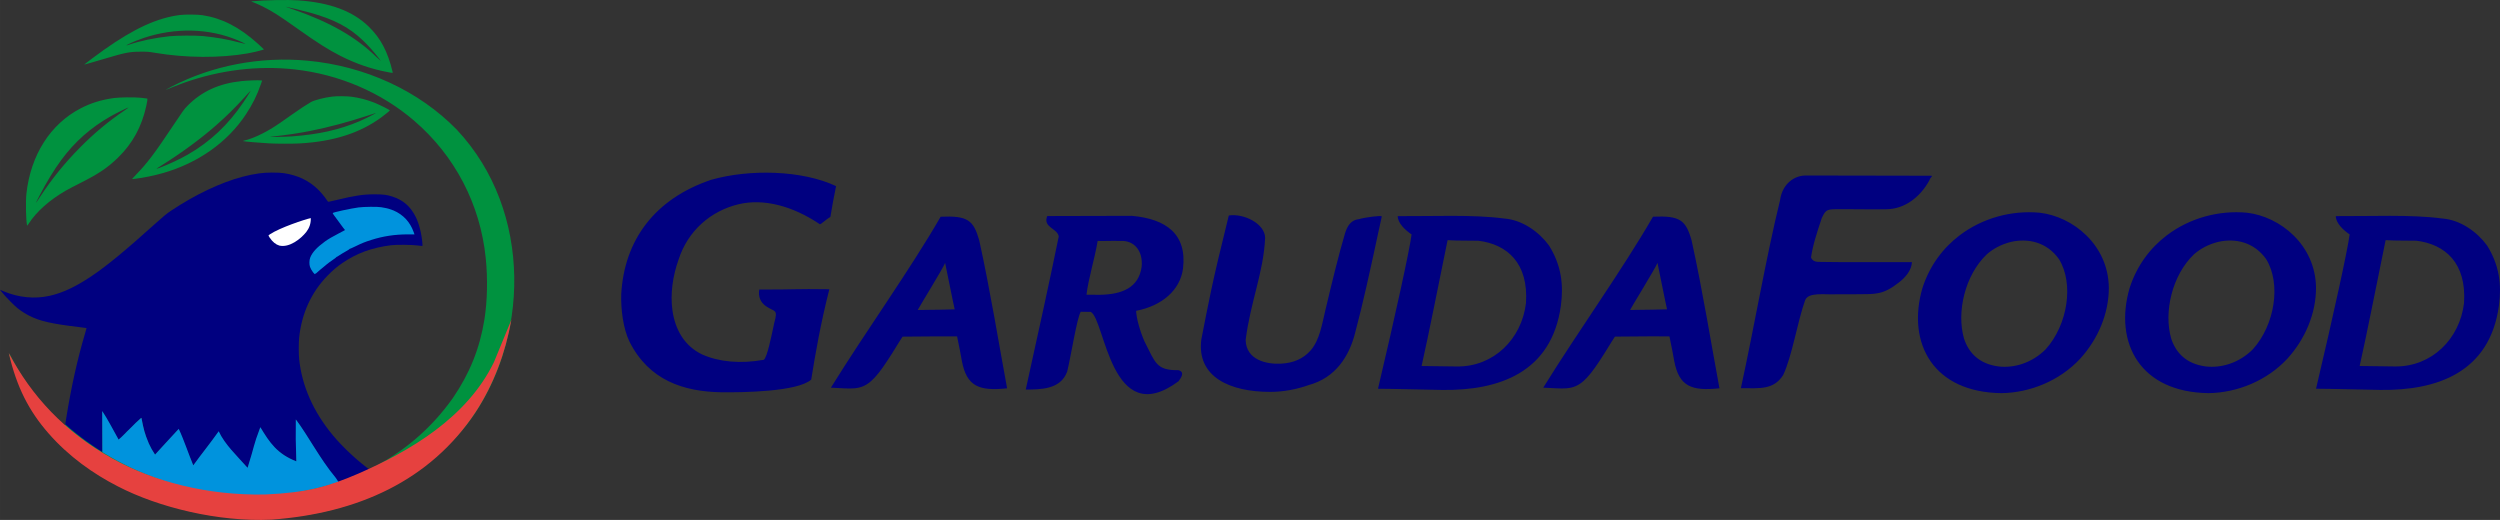 <?xml version="1.0" encoding="UTF-8" standalone="no"?>
<!-- Created with Inkscape (http://www.inkscape.org/) -->

<svg
   xmlns:dc="http://purl.org/dc/elements/1.1/"
   xmlns:cc="http://creativecommons.org/ns#"
   xmlns:rdf="http://www.w3.org/1999/02/22-rdf-syntax-ns#"
   xmlns:svg="http://www.w3.org/2000/svg"
   xmlns="http://www.w3.org/2000/svg"
   xmlns:sodipodi="http://sodipodi.sourceforge.net/DTD/sodipodi-0.dtd"
   xmlns:inkscape="http://www.inkscape.org/namespaces/inkscape"
   width="947.914"
   height="197.14"
   viewBox="0 0 250.802 52.16"
   version="1.1"
   id="svg846"
   sodipodi:docname="Garudafood_Logo_2007_Horizontal.svg"
   inkscape:version="0.92.4 (5da689c313, 2019-01-14)">
  <rect x="0" y="0" width="250.802" height="52.16" fill="#333333" stroke="none"/>
  <defs
     id="defs840" />
  <sodipodi:namedview
     id="base"
     pagecolor="#ffffff"
     bordercolor="#666666"
     borderopacity="1.0"
     inkscape:pageopacity="0.0"
     inkscape:pageshadow="2"
     inkscape:zoom="0.49497475"
     inkscape:cx="323.83178"
     inkscape:cy="-159.21018"
     inkscape:document-units="px"
     inkscape:current-layer="layer1"
     showgrid="false"
     fit-margin-top="0"
     fit-margin-left="0"
     fit-margin-right="0"
     fit-margin-bottom="0"
     inkscape:window-width="1366"
     inkscape:window-height="745"
     inkscape:window-x="-8"
     inkscape:window-y="-8"
     inkscape:window-maximized="1"
     units="px" />
  <g
     inkscape:label="Layer 1"
     inkscape:groupmode="layer"
     id="layer1"
     transform="translate(-1728.224,72.054)">
    <path
       style="fill:#000080;stroke-width:0.034"
       d="m 1755.512,-54.743 c -0.468,0.003 -0.949,0.03 -1.292,0.081 -0.644,0.094 -1.024,0.172 -1.664,0.34 -2.187,0.574 -4.736,1.783 -7.155,3.394 -0.46,0.307 -0.704,0.505 -1.526,1.245 -3.113,2.803 -4.949,4.314 -6.526,5.369 -1.546,1.035 -2.861,1.648 -4.144,1.935 -1.513,0.338 -3.108,0.181 -4.628,-0.455 l -0.354,-0.148 0.277,0.342 c 0.335,0.412 1.161,1.25 1.485,1.506 0.361,0.286 0.765,0.546 1.161,0.749 1.066,0.545 2.239,0.814 4.993,1.142 0.415,0.049 0.759,0.094 0.765,0.1 0,0.005 -0.064,0.264 -0.158,0.575 -0.75,2.517 -1.403,5.457 -1.883,8.492 l -0.14,0.885 0.28,0.274 c 0.357,0.35 0.91,0.824 1.465,1.256 0.644,0.502 1.319,0.968 2.033,1.406 -0.015,-0.442 -0.015,-1.23 -0.015,-2.319 0,-1.379 0.015,-2.204 0.032,-2.184 0.017,0.018 0.124,0.198 0.238,0.401 0.114,0.203 0.321,0.573 0.46,0.822 0.14,0.249 0.309,0.551 0.377,0.671 0.067,0.12 0.21,0.376 0.318,0.57 0.108,0.194 0.201,0.359 0.208,0.367 0,0.009 0.525,-0.496 1.15,-1.121 1.015,-1.015 1.139,-1.128 1.154,-1.055 0.015,0.045 0.057,0.285 0.105,0.534 0.207,1.069 0.603,2.126 1.066,2.845 l 0.18,0.28 1.003,-1.085 c 1.379,-1.491 1.35,-1.462 1.384,-1.409 0.016,0.024 0.344,0.835 0.73,1.802 0.385,0.967 0.708,1.758 0.718,1.757 0.015,-6.13e-4 0.183,-0.222 0.386,-0.492 0.356,-0.474 1.066,-1.414 1.789,-2.368 0.191,-0.252 0.357,-0.457 0.369,-0.457 0.015,5.45e-4 0.091,0.125 0.173,0.277 0.217,0.397 0.626,1.008 0.863,1.291 0.112,0.134 0.498,0.549 0.858,0.922 0.359,0.373 0.733,0.774 0.83,0.891 0.124,0.15 0.184,0.199 0.201,0.168 0.015,-0.025 0.261,-0.807 0.551,-1.739 0.289,-0.932 0.546,-1.754 0.57,-1.828 0.023,-0.074 0.061,-0.198 0.081,-0.277 0.02,-0.078 0.051,-0.142 0.067,-0.142 0.016,0 0.093,0.117 0.172,0.26 0.178,0.325 0.528,0.867 0.731,1.132 0.385,0.502 0.923,0.995 1.483,1.357 0.37,0.24 1.192,0.662 1.225,0.629 0.015,-0.013 0,-0.959 -0.02,-2.104 -0.023,-1.145 -0.036,-2.087 -0.031,-2.094 0,-0.007 0.139,0.171 0.292,0.395 1.478,2.221 2.469,3.9 4.061,6.323 0.234,-0.066 0.471,-0.136 0.712,-0.21 0.719,-0.22 1.925,-0.678 2.507,-0.951 l 0.348,-0.164 -0.348,-0.249 c -1.325,-0.945 -2.837,-2.347 -3.862,-3.58 -1.958,-2.356 -3.1,-4.935 -3.382,-7.638 -0.053,-0.506 -0.053,-1.656 0,-2.163 0.255,-2.428 1.221,-4.542 2.832,-6.195 0.531,-0.545 0.968,-0.918 1.509,-1.288 1.438,-0.983 2.94,-1.532 4.868,-1.779 0.498,-0.064 2.065,-0.054 2.627,0.017 0.246,0.031 0.471,0.056 0.499,0.056 0.043,0 0.048,-0.04 0.028,-0.277 -0.083,-0.987 -0.332,-1.963 -0.675,-2.65 -0.517,-1.032 -1.249,-1.674 -2.302,-2.018 -0.588,-0.192 -0.913,-0.235 -1.804,-0.236 -1.167,-0.002 -1.968,0.118 -3.92,0.589 -0.376,0.091 -0.704,0.165 -0.729,0.165 -0.025,0 -0.101,-0.087 -0.169,-0.193 -0.206,-0.323 -0.596,-0.786 -0.927,-1.101 -0.896,-0.855 -1.984,-1.368 -3.345,-1.579 -0.295,-0.046 -0.751,-0.066 -1.219,-0.063 z"
       id="path2170"
       inkscape:connector-curvature="0" />
    <path
       style="fill:#0093dd;fill-opacity:1;stroke-width:0.034"
       d="m 1756.672,-22.363 c 1.467,-0.128 2.648,-0.3 3.939,-0.573 0.56,-0.118 1.574,-0.367 1.715,-0.421 0.081,-0.031 0.081,-0.032 0.023,-0.13 -0.032,-0.054 -0.075,-0.09 -0.095,-0.079 -0.018,0.011 -0.025,0.009 -0.015,-0.006 0.015,-0.016 -0.041,-0.114 -0.322,-0.533 -1.675,-2.021 -2.741,-4.187 -4.017,-5.874 -0.022,1.4 -0.015,2.468 0.051,4.207 -1.91,-0.738 -2.677,-1.878 -3.611,-3.429 -0.758,1.991 -0.543,1.757 -1.279,4.078 -1.034,-1.17 -2.31,-2.37 -2.896,-3.669 -0.858,1.226 -1.758,2.314 -2.552,3.424 -0.461,-1.095 -0.947,-2.605 -1.46,-3.663 -0.876,0.933 -1.863,2.034 -2.374,2.584 -0.255,-0.379 -0.458,-0.748 -0.624,-1.116 -0.443,-1.041 -0.528,-1.504 -0.703,-2.373 -0.026,-0.124 -0.025,-0.212 -0.07,-0.19 -0.369,0.311 -0.709,0.654 -1.038,0.99 -0.466,0.435 -0.876,0.916 -1.223,1.18 -0.532,-0.954 -1.084,-2.031 -1.645,-2.866 0,1.547 0,2.726 0.015,4.392 l 0.439,0.286 c 3.515,2.078 7.993,3.411 12.679,3.776 0.952,0.074 1.036,0.076 2.816,0.067 1.154,-0.006 1.806,-0.024 2.246,-0.063 z"
       id="path1807"
       inkscape:connector-curvature="0"
       sodipodi:nodetypes="ccccccccccccccccccccccccccc" />
    <path
       style="fill:#0093dd;fill-opacity:1;stroke-width:0.034"
       d="m 1759.855,-44.59 c 0,-0.022 0.015,-0.03 0.02,-0.018 0.015,0.011 0.091,-0.045 0.176,-0.126 0.086,-0.081 0.209,-0.189 0.274,-0.242 0.066,-0.052 0.141,-0.113 0.168,-0.136 0.026,-0.023 0.154,-0.128 0.283,-0.234 0.13,-0.106 0.242,-0.201 0.252,-0.211 0.035,-0.038 0.43,-0.325 0.695,-0.507 0.152,-0.104 0.269,-0.198 0.26,-0.21 -0.015,-0.012 0,-0.014 0,-0.005 0.015,0.009 0.091,-0.033 0.176,-0.093 0.146,-0.104 0.581,-0.367 0.967,-0.584 0.096,-0.055 0.168,-0.108 0.157,-0.118 -0.015,-0.01 0,-0.017 0.025,-0.015 0.025,0.002 0.263,-0.103 0.53,-0.233 0.693,-0.338 0.98,-0.454 1.627,-0.66 1.189,-0.379 2.373,-0.559 3.677,-0.559 h 0.664 l -0.088,-0.243 c -0.362,-1.009 -1.042,-1.736 -2.016,-2.157 -0.261,-0.113 -0.655,-0.228 -0.904,-0.264 -0.07,-0.01 -0.217,-0.037 -0.328,-0.059 -0.319,-0.065 -1.75,-0.052 -2.28,0.02 -0.786,0.107 -2.497,0.477 -2.579,0.558 -0.017,0.018 0.023,0.102 0.104,0.207 0.192,0.254 0.777,1.05 0.933,1.268 0.073,0.101 0.147,0.195 0.166,0.208 0.043,0.031 0.081,0.009 -0.585,0.352 -0.627,0.323 -1.095,0.597 -1.403,0.821 -0.829,0.604 -1.275,1.092 -1.482,1.621 -0.099,0.255 -0.108,0.687 -0.019,0.934 0.128,0.358 0.523,0.876 0.523,0.687 z"
       id="path1803"
       inkscape:connector-curvature="0" />
    <path
       style="fill:#ffffff;stroke-width:0.034"
       d="m 1758.95,-48.782 c 0.305,-0.398 0.471,-0.847 0.452,-1.393 -0.586,0.123 -3.114,0.965 -4.119,1.637 l -0.13,0.114 0.118,0.201 c 0.296,0.439 0.619,0.701 0.98,0.807 1.004,0.229 2.15,-0.668 2.699,-1.366 z"
       id="path1801"
       inkscape:connector-curvature="0"
       sodipodi:nodetypes="ccccccc" />
    <path
       id="path1401"
       style="fill:#00923f;fill-opacity:1;stroke-width:0.034"
       d="m 1741.128,-67.559 c 1.11,-0.384 2.632,-0.703 4.105,-0.861 0.688,-0.074 2.698,-0.083 3.354,-0.015 1.424,0.147 2.395,0.319 3.639,0.641 0.341,0.088 0.62,0.155 0.62,0.149 0,-0.023 -0.39,-0.209 -0.789,-0.376 -2.871,-1.204 -6.25,-1.284 -9.423,-0.224 -0.558,0.186 -1.14,0.425 -1.543,0.631 -0.266,0.137 -0.253,0.156 0.037,0.055 z m -4.447,1.969 c 0,-0.021 1.401,-1.062 1.979,-1.47 3.031,-2.141 5.347,-3.202 7.613,-3.488 0.53,-0.067 1.766,-0.057 2.264,0.019 1.953,0.296 3.691,1.188 5.534,2.839 0.222,0.198 0.453,0.413 0.515,0.478 l 0.112,0.117 -0.162,0.053 c -0.302,0.099 -0.965,0.256 -1.437,0.339 -2.776,0.492 -6.253,0.47 -9.357,-0.059 -0.594,-0.101 -0.689,-0.108 -1.409,-0.107 -1.115,0.002 -1.54,0.086 -3.655,0.719 -0.609,0.182 -1.28,0.379 -1.492,0.436 -0.212,0.058 -0.412,0.112 -0.444,0.122 -0.032,0.009 -0.058,0.01 -0.058,6.83e-4 z m 29.577,-0.584 c -0.582,-0.747 -1.048,-1.271 -1.607,-1.807 -1.4,-1.343 -2.895,-2.129 -5.341,-2.81 -0.589,-0.164 -2.343,-0.591 -2.414,-0.588 -0.023,9.1e-4 0.321,0.127 0.764,0.279 3.632,1.253 6.24,2.741 8.29,4.731 0.237,0.23 0.443,0.418 0.458,0.419 0.016,9.11e-4 -0.051,-0.1 -0.148,-0.225 z m 0.824,1.346 c -1.597,-0.3 -3.15,-0.834 -4.681,-1.609 -1.223,-0.619 -2.304,-1.302 -4.274,-2.7 -1.891,-1.343 -2.539,-1.758 -3.505,-2.246 -0.249,-0.126 -0.623,-0.295 -0.832,-0.377 l -0.379,-0.148 0.211,-0.022 c 1.084,-0.115 3.485,-0.162 4.523,-0.088 3.178,0.225 5.448,1.067 7.052,2.616 1.211,1.169 1.932,2.534 2.415,4.57 0.026,0.113 0.043,0.113 -0.533,0.005 z m -9.592,6.459 c 2.722,-0.202 4.748,-0.656 6.8,-1.522 0.556,-0.235 1.857,-0.898 1.601,-0.817 -0.028,0.009 -0.358,0.117 -0.735,0.24 -2.062,0.675 -3.964,1.183 -5.774,1.542 -1.242,0.247 -2.265,0.398 -3.972,0.587 -0.41,0.045 1.419,0.019 2.079,-0.03 z m -2.213,0.701 c -1.083,-0.062 -2.588,-0.192 -2.66,-0.23 -0.026,-0.014 0.036,-0.042 0.151,-0.067 0.78,-0.174 1.947,-0.715 2.994,-1.388 0.441,-0.283 0.478,-0.309 1.747,-1.205 0.76,-0.537 1.523,-1.039 1.91,-1.257 0.35,-0.197 1.352,-0.455 2.13,-0.548 0.487,-0.058 1.463,-0.05 1.962,0.016 0.781,0.104 1.54,0.304 2.298,0.605 0.44,0.175 1.525,0.713 1.525,0.757 0,0.036 -0.44,0.4 -0.839,0.693 -2.141,1.578 -4.806,2.433 -8.181,2.625 -0.698,0.04 -2.331,0.039 -3.038,-0.002 z m -10.976,2.422 c 0.845,-0.318 2.013,-0.867 2.759,-1.296 2.264,-1.303 4.038,-2.974 5.593,-5.265 0.267,-0.393 0.658,-1.014 0.719,-1.14 0.023,-0.047 -0.203,0.192 -0.711,0.755 -0.842,0.932 -1.728,1.802 -2.75,2.701 -1.494,1.314 -3.401,2.722 -5.332,3.937 -0.807,0.508 -0.807,0.508 -0.277,0.308 z m -2.456,0.746 c 1.143,-1.178 1.885,-2.157 3.705,-4.892 1.029,-1.546 1.147,-1.71 1.466,-2.033 1.44,-1.462 3.172,-2.255 5.447,-2.495 0.571,-0.06 1.691,-0.102 1.9,-0.07 l 0.157,0.024 -0.137,0.392 c -0.391,1.114 -0.821,1.978 -1.489,2.991 -1.838,2.787 -4.774,4.87 -8.294,5.884 -0.891,0.257 -2.058,0.497 -2.771,0.572 -0.111,0.012 -0.246,0.029 -0.302,0.04 -0.088,0.016 -0.047,-0.036 0.319,-0.413 z m -9.584,2.167 c 1.22,-1.848 2.441,-3.354 3.995,-4.927 1.42,-1.437 2.804,-2.59 4.474,-3.725 0.226,-0.154 0.404,-0.286 0.396,-0.295 -0.023,-0.023 -1.32,0.618 -1.78,0.88 -2.033,1.155 -3.618,2.557 -4.986,4.411 -0.723,0.98 -1.448,2.17 -2.187,3.587 -0.48,0.921 -0.477,0.922 0.086,0.068 z m -1.329,2.859 c -0.108,-0.532 -0.143,-2.39 -0.06,-3.144 0.429,-3.887 2.401,-6.99 5.443,-8.567 1.029,-0.533 2.037,-0.848 3.299,-1.029 0.582,-0.083 2.052,-0.101 2.733,-0.032 0.304,0.031 0.582,0.064 0.616,0.074 0.054,0.016 0.06,0.041 0.038,0.208 -0.015,0.104 -0.061,0.355 -0.106,0.558 -0.471,2.098 -1.372,3.741 -2.833,5.165 -1.046,1.019 -1.946,1.625 -3.789,2.55 -0.565,0.283 -1.214,0.624 -1.442,0.756 -1.654,0.961 -2.926,2.089 -3.711,3.292 -0.161,0.246 -0.171,0.255 -0.188,0.168 z m 7.972,25.425 c -4.834,-2.903 -8.202,-7.124 -9.652,-12.096 -0.068,-0.236 -0.118,-0.437 -0.109,-0.446 0.015,-0.009 0.144,0.23 0.301,0.53 0.954,1.834 2.182,3.597 3.58,5.141 0.409,0.452 1.614,1.667 1.672,1.686 0.016,0.005 0.046,-0.108 0.068,-0.252 11.287,10.03 30.124,9.791 38.894,-2.642 1.681,-2.452 2.698,-4.982 3.161,-7.865 0.296,-1.845 0.345,-4.085 0.136,-6.154 -0.548,-5.406 -3.088,-10.281 -7.191,-13.803 -3.309,-2.841 -7.538,-4.652 -12.006,-5.143 -3.659,-0.402 -7.451,0.058 -11.075,1.342 -0.499,0.177 -1.621,0.615 -1.769,0.691 -0.047,0.024 -0.057,0.024 -0.035,-2.26e-4 0.019,-0.019 0.252,-0.148 0.52,-0.287 4.131,-2.141 8.932,-3.06 13.683,-2.618 5.784,0.538 11.166,3.024 14.958,6.91 7.722,8.214 7.309,21.32 1.094,29.492 -1.046,1.337 -2.45,2.755 -3.794,3.832 -2.797,2.24 -6.127,3.874 -9.826,4.82 -1.986,0.508 -4.235,0.833 -6.154,0.889 -0.341,0.01 -0.801,0.023 -1.023,0.029 -5.481,0.053 -10.963,-1.472 -15.433,-4.058 z"
       inkscape:connector-curvature="0"
       sodipodi:nodetypes="csccssssccssssscccssssssssscscsccscssccccsccccccccscccsccscsccsssccssccsssssssscccssccsssscsscscssssccsssccccsscccccsssssccssccssccc" />
    <path
       style="fill:#e6413f;fill-opacity:1;stroke:none;stroke-width:0.06px;stroke-linecap:butt;stroke-linejoin:miter;stroke-opacity:1"
       d="m 1729.104,-36.638 c 0.782,3.426 2.041,5.831 3.977,8.047 2.055,2.354 4.53,4.084 6.932,5.314 4.119,2.143 10.146,3.601 15.433,3.356 8.619,-0.629 15.901,-3.879 20.478,-10.771 1.835,-2.808 3,-5.96 3.606,-9.29 l -1.752,4.256 c -2.71,5.579 -8.418,8.918 -13.61,11.186 -3.02,1.301 -5.107,1.906 -9.34,2.093 -5.829,0.117 -11.19,-1.308 -15.3,-3.593 -4.831,-2.686 -8.133,-6.279 -10.424,-10.598 z"
       id="path2979"
       inkscape:connector-curvature="0"
       sodipodi:nodetypes="cscccccccsc" />
    <path
       id="path3007"
       style="fill:#000080;fill-opacity:1;stroke-width:0.087"
       d="m 1941.877,-43.184 c 0.72,-2.225 2.05,-3.988 3.71,-5.252 2.298,-1.749 5.228,-2.542 8.048,-2.279 3.33,0.384 6.886,3.225 6.934,7.525 0,2.61 -1.091,5.151 -2.866,7.109 -2.052,2.216 -5.025,3.425 -7.903,3.467 -3.426,-0.043 -5.774,-1.283 -7.095,-3.168 -1.381,-1.972 -1.638,-4.65 -0.829,-7.403 z m 7.598,7.888 c 1.608,0.195 3.398,-0.358 4.756,-1.716 2.221,-2.465 2.851,-6.596 1.336,-9.044 -1.214,-1.714 -3.095,-2.126 -4.829,-1.728 -0.977,0.25 -1.763,0.677 -2.409,1.239 -2.207,2.108 -3.049,5.802 -2.293,8.441 0.471,1.462 1.537,2.552 3.439,2.808 z m -54.012,-5.726 c -0.088,-0.319 -0.838,-4.107 -0.961,-4.661 -0.108,0.377 -2.716,4.613 -2.747,4.724 1.139,-0.003 3.383,-0.049 3.709,-0.063 z m -12.421,7.857 c 3.56,-5.744 7.874,-11.72 11.012,-17.151 2.702,-0.114 3.282,0.325 3.868,2.363 1.112,5.042 1.99,10.5 2.798,14.852 -2.822,0.303 -4.059,-0.199 -4.54,-2.755 -0.112,-0.606 -0.248,-1.393 -0.477,-2.45 -2.838,-0.024 -4.042,0.029 -5.466,0.021 -0.385,0.558 -0.91,1.492 -1.507,2.379 -0.648,0.997 -1.165,1.652 -1.649,2.078 -1.108,0.973 -2.051,0.745 -4.039,0.663 z m -40.289,-12.114 c 0.164,-1.608 -0.758,-2.688 -2.128,-2.601 -0.844,-0.031 -1.542,0.021 -2.284,-0.002 -0.296,1.786 -0.922,3.749 -1.121,5.392 0.335,0.009 0.994,0.015 1.341,0.011 2.232,-0.037 3.893,-0.713 4.192,-2.799 z m -5.118,4.515 c -0.118,-0.01 -0.869,-0.015 -0.993,-0.015 -0.394,0.679 -0.977,4.452 -1.354,5.992 -0.656,1.822 -2.664,1.801 -4.162,1.815 1.257,-5.684 2.478,-11.26 3.313,-15.369 -0.165,-0.838 -1.607,-0.879 -1.159,-2.038 l 4.636,-0.012 3.86,-0.01 c 3.434,0.311 5.549,1.825 5.127,5.304 -0.29,2.146 -2.09,3.72 -4.704,4.227 0.031,0.693 0.336,1.901 0.834,3.054 1.107,2.162 1.179,2.924 3.413,2.899 0.666,0.185 0.289,0.727 0.015,1.107 -6.816,5.061 -7.372,-6.27 -8.82,-6.955 z m -46.265,2.977 c -0.63,-1.308 -0.873,-3.233 -0.823,-4.771 0.305,-5.419 3.367,-9.551 9.021,-11.459 3.831,-1.09 9.113,-0.979 12.53,0.634 -0.231,1.139 -0.403,2.04 -0.568,3.085 -0.375,0.205 -0.925,0.742 -1.055,0.742 -2.719,-1.832 -5.634,-2.609 -8.142,-2.012 -2.803,0.667 -5.096,2.658 -6.029,5.54 -0.602,1.674 -0.846,3.478 -0.623,5.094 0.267,1.936 1.204,3.601 2.995,4.445 1.677,0.745 3.844,0.951 6.175,0.529 0.333,-0.25 0.745,-2.28 1.046,-3.701 0.398,-1.433 0.057,-1.059 -0.848,-1.688 -0.538,-0.382 -0.779,-0.965 -0.655,-1.656 4.009,0.003 3.375,-0.081 7.03,-0.031 -0.876,3.442 -1.39,6.396 -1.818,9.061 -1.375,1.229 -6.907,1.298 -9.037,1.274 -3.77,-0.07 -7.241,-1.186 -9.199,-5.086 z m 169.199,4.731 c 1.736,-7.354 3.166,-13.894 3.372,-15.48 -0.662,-0.458 -1.377,-1.127 -1.391,-1.837 3.493,0.023 7.528,-0.179 10.658,0.236 1.862,0.133 3.537,1.364 4.524,2.717 1.229,1.974 1.468,3.909 1.188,6.016 -0.921,6.767 -6.274,8.538 -11.886,8.467 -1.683,-0.023 -4.91,-0.114 -6.465,-0.119 z m 6.983,-14.908 c -0.883,4.287 -1.83,9.174 -2.606,12.626 1.317,0.022 2.875,0.041 3.555,0.047 3.672,0.035 6.481,-2.748 6.915,-6.352 0.27,-4.018 -1.881,-5.906 -4.779,-6.263 -0.832,-0.026 -2.047,0.011 -3.085,-0.058 z m -64.681,14.851 c 1.371,-6.303 2.519,-13.099 3.931,-18.871 0.235,-1.673 1.471,-2.474 2.578,-2.463 l 6.031,0.01 c 3.49,0.006 6.42,0.012 6.511,0.013 0.152,0.002 0.155,0.017 0.032,0.156 -0.075,0.084 -0.16,0.235 -0.19,0.335 -0.913,1.651 -2.455,2.858 -4.307,2.87 -1.387,0.032 -3.842,-0.021 -5.108,-0.003 -0.856,0.013 -0.995,0.099 -1.368,0.901 -0.434,1.306 -0.902,2.702 -1.075,3.952 0.22,0.495 0.717,0.423 1.008,0.433 0.651,0.021 2.155,0.023 4.368,0.023 h 4.746 c -0.032,0.805 -0.635,1.543 -1.36,2.08 -1.529,1.203 -2.349,1.127 -3.977,1.139 -0.381,0.003 -1.391,0.005 -2.3,0.007 -1.128,0.052 -2.743,-0.243 -3.077,0.596 -0.774,2.181 -1.308,5.613 -2.2,7.504 -0.96,1.496 -2.333,1.33 -4.244,1.317 z m -54.131,-4.885 c 0.758,-3.813 0.978,-5.28 2.757,-12.439 1.496,-0.226 3.622,0.807 3.646,2.244 -0.165,3.519 -1.468,6.386 -1.954,10.244 0.043,2.042 2.159,2.452 3.538,2.378 1.27,-0.063 2.265,-0.505 2.999,-1.35 0.892,-1.054 1.11,-2.557 1.474,-4.075 0.643,-2.708 1.323,-5.52 1.959,-7.656 0.247,-0.794 0.636,-1.345 1.39,-1.415 0.646,-0.189 2.181,-0.387 2.297,-0.281 -1.348,6.27 -1.876,8.648 -2.654,11.607 -0.601,2.425 -1.971,4.586 -4.694,5.322 -1.101,0.393 -2.465,0.683 -3.842,0.678 -3.998,0.009 -7.401,-1.472 -6.915,-5.257 z m 72.352,-5.185 c 0.719,-2.225 2.05,-3.988 3.71,-5.252 2.298,-1.749 5.228,-2.542 8.048,-2.279 3.33,0.384 6.886,3.225 6.934,7.525 0,2.61 -1.091,5.151 -2.866,7.109 -2.052,2.216 -5.025,3.425 -7.903,3.467 -3.427,-0.043 -5.774,-1.283 -7.095,-3.168 -1.381,-1.972 -1.638,-4.65 -0.829,-7.403 z m 7.598,7.888 c 1.608,0.195 3.398,-0.358 4.756,-1.716 2.221,-2.465 2.851,-6.596 1.336,-9.044 -1.214,-1.714 -3.095,-2.126 -4.829,-1.728 -0.977,0.25 -1.763,0.677 -2.409,1.239 -2.207,2.108 -3.049,5.802 -2.293,8.441 0.471,1.462 1.537,2.552 3.439,2.808 z m -62.226,2.241 c 1.736,-7.354 3.166,-13.894 3.371,-15.48 -0.662,-0.458 -1.377,-1.127 -1.391,-1.837 3.493,0.023 7.528,-0.179 10.658,0.236 1.862,0.133 3.537,1.364 4.524,2.717 1.229,1.974 1.468,3.909 1.188,6.016 -0.921,6.767 -6.274,8.538 -11.886,8.467 -1.683,-0.023 -4.91,-0.114 -6.464,-0.119 z m 6.982,-14.908 c -0.883,4.287 -1.83,9.174 -2.607,12.626 1.317,0.022 2.876,0.041 3.556,0.047 3.672,0.035 6.481,-2.748 6.915,-6.352 0.27,-4.018 -1.881,-5.906 -4.778,-6.263 -0.832,-0.026 -2.047,0.011 -3.086,-0.058 z m -49.447,6.942 c -0.088,-0.319 -0.838,-4.107 -0.961,-4.661 -0.108,0.377 -2.716,4.613 -2.748,4.724 1.139,-0.003 3.383,-0.049 3.709,-0.063 z m -12.421,7.857 c 3.56,-5.744 7.874,-11.72 11.012,-17.151 2.702,-0.114 3.283,0.325 3.868,2.363 1.112,5.042 1.99,10.5 2.798,14.852 -2.822,0.303 -4.059,-0.199 -4.54,-2.755 -0.112,-0.606 -0.248,-1.393 -0.477,-2.45 -2.838,-0.024 -4.042,0.029 -5.466,0.021 -0.385,0.558 -0.91,1.492 -1.508,2.379 -0.648,0.997 -1.164,1.652 -1.649,2.078 -1.108,0.973 -2.051,0.745 -4.04,0.663 z"
       inkscape:connector-curvature="0" />
  </g>
</svg>
